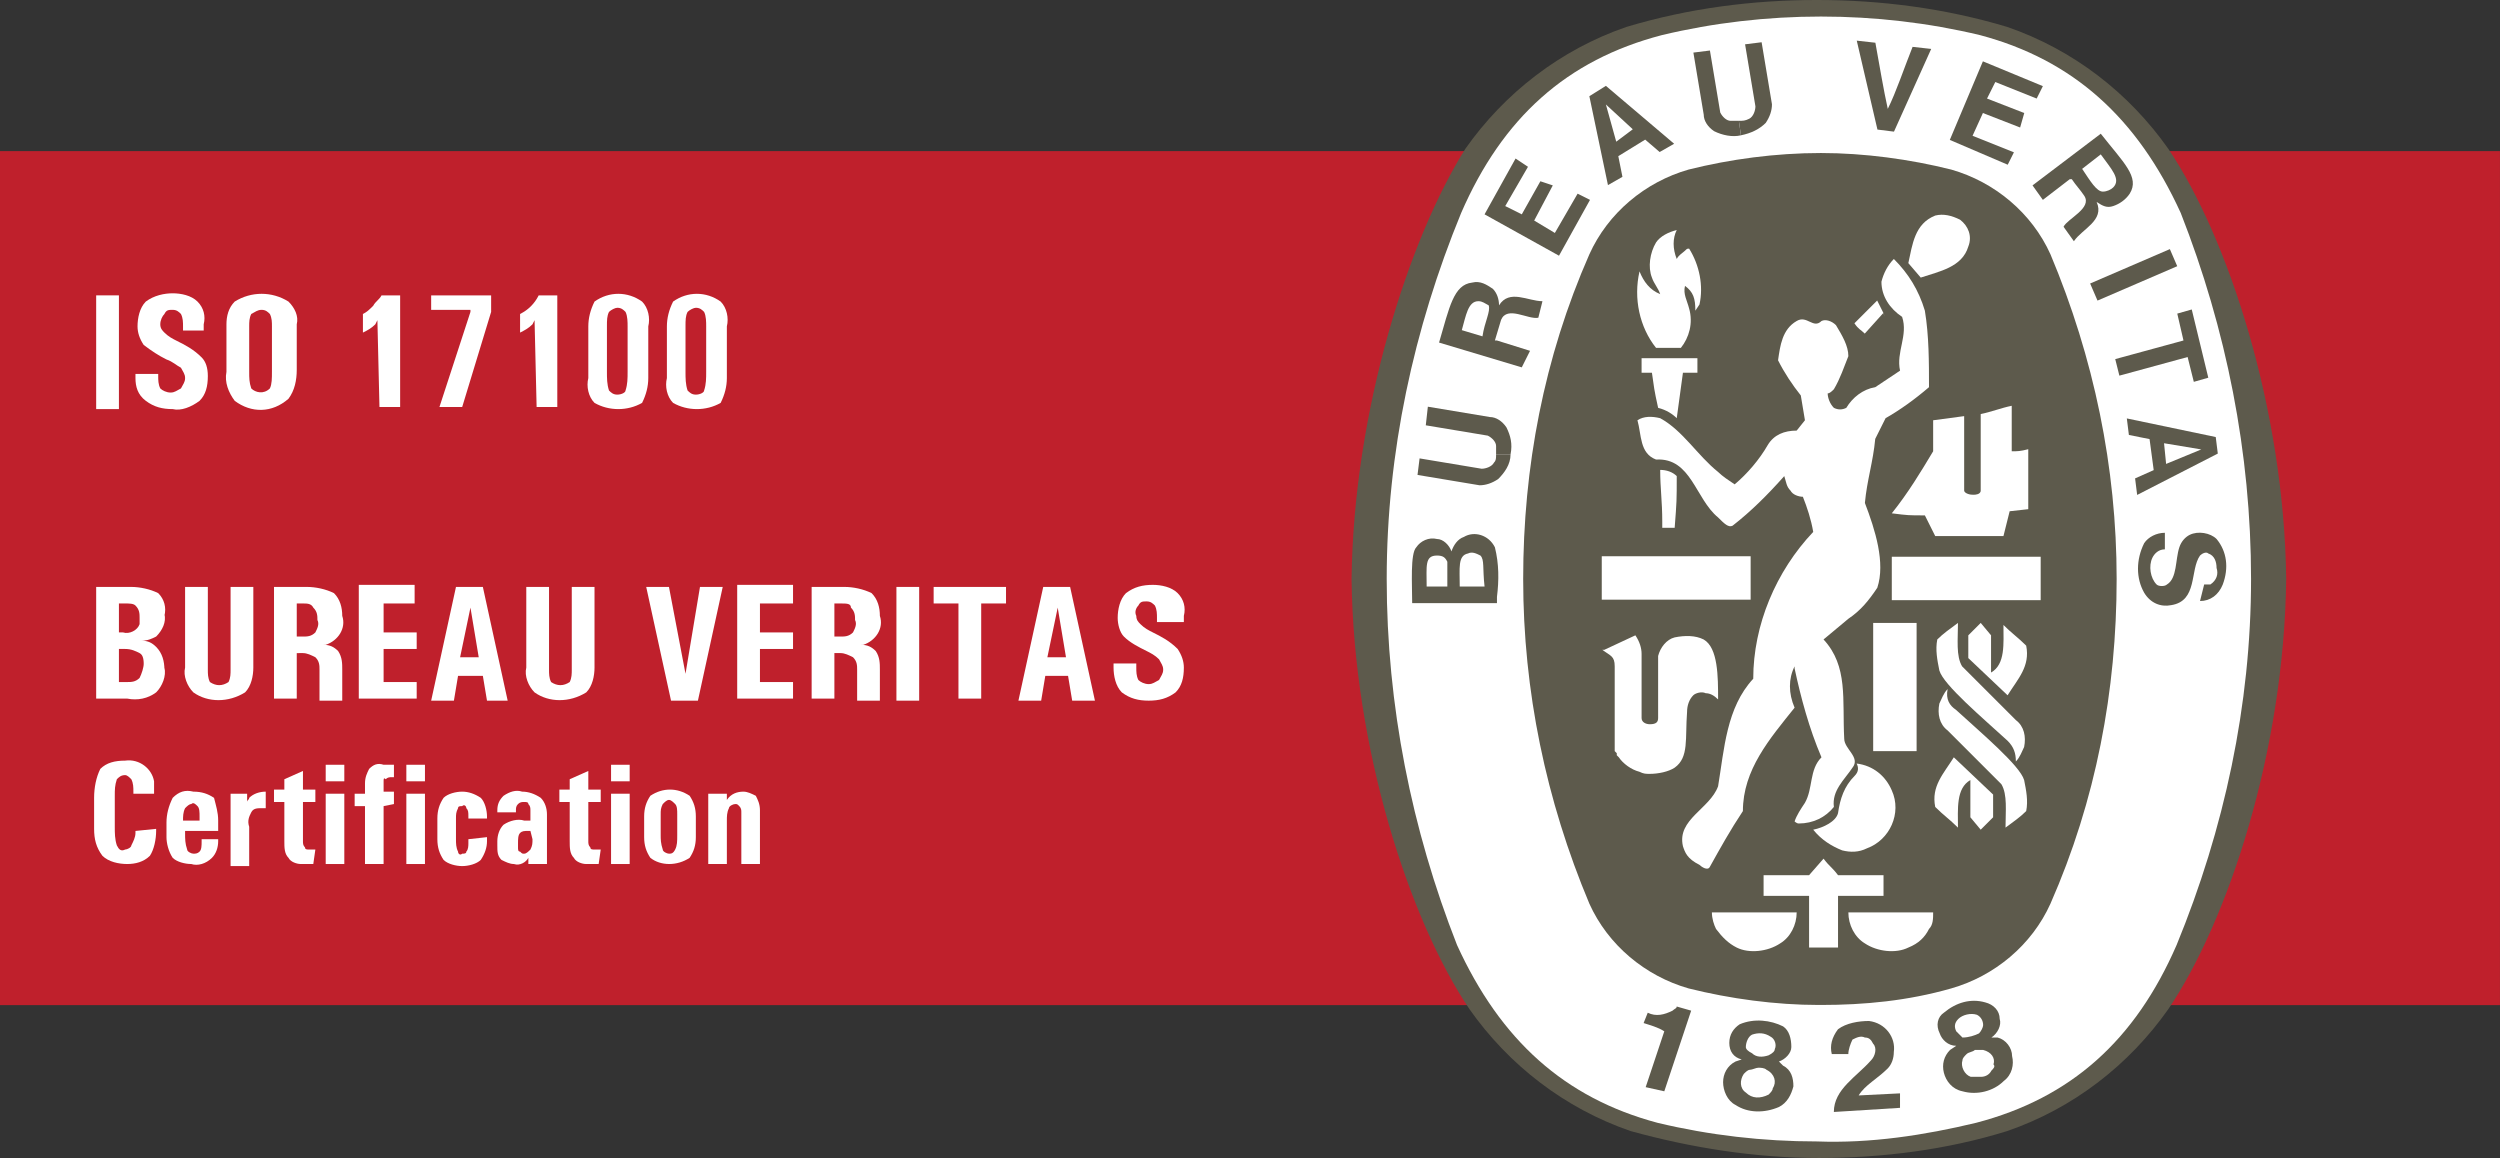 <?xml version="1.0" encoding="utf-8"?>
<!-- Generator: Adobe Illustrator 26.2.1, SVG Export Plug-In . SVG Version: 6.00 Build 0)  -->
<svg version="1.1" id="Layer_1" xmlns="http://www.w3.org/2000/svg" xmlns:xlink="http://www.w3.org/1999/xlink" x="0px" y="0px"
	 viewBox="0 0 120.9 56" style="enable-background:new 0 0 120.9 56;" xml:space="preserve">
<rect x="0" y="0" width="120.9" height="56" fill="#333333" stroke="none"/>
<style type="text/css">
	.st0{fill:#BF202C;}
	.st1{fill:#5D5A4C;}
	.st2{fill:#FFFFFF;}
</style>
<g id="ISO_17100" transform="translate(-86.102 -305.592)">
	<rect id="Rectangle_98" x="86.1" y="312.9" class="st0" width="120.9" height="41.3"/>
	<g id="Group_309" transform="translate(151.463 305.592)">
		<path id="Path_660" class="st1" d="M22.6,56L22.6,56c3.1,0,6.2-0.4,9.1-1.3l0,0c3.2-1.1,5.9-3.2,7.8-5.9l0,0
			c2.9-4.3,5.6-12.5,5.7-20.8v0c-0.1-8.2-2.8-16.5-5.7-20.8l0,0c-1.9-2.7-4.6-4.8-7.8-5.9l0,0c-3-0.9-6.1-1.3-9.2-1.3l0,0
			c-3.1,0-6.2,0.4-9.2,1.3l0,0c-3.2,1.1-5.9,3.2-7.8,5.9l0,0C2.8,11.5,0.1,19.8,0,28v0c0.1,8.2,2.8,16.5,5.7,20.8l0,0
			c1.9,2.7,4.6,4.8,7.8,5.9l0,0C16.4,55.5,19.5,56,22.6,56L22.6,56z"/>
		<path id="Path_661" class="st2" d="M43.5,28c0,6.1-1.3,12.1-3.6,17.7c-2,4.6-5.1,7.4-9.7,8.6c-2.5,0.6-5.1,1-7.7,0.9l0,0
			c-2.6,0-5.2-0.3-7.7-0.9c-4.5-1.2-7.6-4-9.7-8.6C2.9,40.1,1.7,34.1,1.7,28l0,0c0-6.1,1.3-12.1,3.6-17.7c2-4.6,5.1-7.4,9.7-8.6
			c2.5-0.6,5.1-0.9,7.7-0.9l0,0c2.6,0,5.2,0.3,7.7,0.9c4.5,1.2,7.6,4,9.7,8.6C42.3,15.9,43.5,21.9,43.5,28z"/>
		<path id="Path_662" class="st1" d="M22.7,7.4c2.1,0,4.3,0.3,6.3,0.8l0,0c2.1,0.6,3.9,2.1,4.8,4.1c2.1,5,3.2,10.3,3.2,15.7l0,0
			c0,5.4-1,10.7-3.2,15.7c-0.9,2-2.7,3.5-4.8,4.1l0,0c-2.1,0.6-4.2,0.8-6.3,0.8h-0.1c-2.1,0-4.3-0.3-6.3-0.8l0,0
			c-2.1-0.6-3.9-2.1-4.8-4.1c-2.1-5-3.2-10.3-3.2-15.7l0,0c0-5.4,1-10.7,3.2-15.7c0.9-2,2.7-3.5,4.8-4.1l0,0
			C18.3,7.7,20.5,7.4,22.7,7.4L22.7,7.4z"/>
		<path id="Path_663" class="st2" d="M25.8,15.3c-0.1-0.2-0.3-0.4-0.4-0.6"/>
		<rect id="Rectangle_99" x="12.1" y="26.9" class="st2" width="7.2" height="2.1"/>
		<g id="Group_299" transform="translate(12.126 10.424)">
			<path id="Path_664" class="st2" d="M5.5,34.5c-0.1-0.2-0.2-0.5-0.2-0.8h4.1c0,0.6-0.3,1.2-0.8,1.5c-0.6,0.4-1.5,0.5-2.1,0.2
				C6.1,35.2,5.8,34.9,5.5,34.5z"/>
			<path id="Path_665" class="st2" d="M10,32.9H7.8v-1H10l0.7-0.8c0.3,0.4,0.4,0.4,0.7,0.8h2.2v1h-2.2v2.5H10L10,32.9z"/>
			<path id="Path_666" class="st2" d="M10.2,29.7c0.5-0.1,1.1-0.4,1.2-0.8c0.1-0.7,0.3-1.3,0.8-1.8c0.2-0.2,0.2-0.4,0.1-0.6
				c0.8,0.1,1.4,0.6,1.7,1.3c0.5,1.1-0.1,2.4-1.2,2.8c-0.4,0.2-0.8,0.2-1.2,0.1C11.1,30.5,10.6,30.2,10.2,29.7z"/>
			<path id="Path_667" class="st2" d="M4.9,20.5c-0.4-0.2-0.9-0.2-1.4-0.1c-0.4,0.1-0.7,0.5-0.8,0.9c0,1.2,0,1.6,0,3
				c0,0.2-0.1,0.3-0.4,0.3c-0.2,0-0.4-0.1-0.4-0.3v-3.1c0-0.3-0.1-0.6-0.3-0.9L0.1,21L0,21c0.4,0.3,0.6,0.3,0.6,0.8v3.9l0,0.2
				l0.1,0.1l0,0.1l0.1,0.1c0.2,0.3,0.6,0.6,1,0.7C2,27,2.1,27,2.3,27c0.4,0,0.9-0.1,1.2-0.3C4.2,26.2,4,25.3,4.1,24
				c0-0.3,0.1-0.6,0.3-0.8C4.5,23.1,4.8,23,5,23.1c0.2,0,0.4,0.1,0.6,0.3C5.6,22.3,5.6,20.9,4.9,20.5z"/>
			<path id="Path_668" class="st2" d="M19.6,25.4c-1.2-1.1-3.1-2.7-3.3-3.4c-0.1-0.5-0.2-1-0.1-1.5c0.3-0.3,0.6-0.5,1-0.8
				c0,0.8-0.1,1.6,0.2,2.1c0.9,0.9,1.8,1.8,2.6,2.6c0.4,0.3,0.5,0.8,0.4,1.3c-0.1,0.2-0.2,0.5-0.4,0.7C20,26,19.9,25.7,19.6,25.4z"
				/>
			<path id="Path_669" class="st2" d="M13.1,19.7c0.9,0,1.2,0,2.1,0v6.2h-2.1L13.1,19.7z"/>
			<path id="Path_670" class="st2" d="M17.7,20.3c0.2-0.2,0.3-0.3,0.6-0.6l0.5,0.6v1.8l0,0c0.7-0.4,0.6-1.4,0.6-2.3
				c0.4,0.4,0.7,0.6,1.1,1c0.2,1-0.4,1.6-0.9,2.4l-1.9-1.8L17.7,20.3z"/>
			<path id="Path_671" class="st2" d="M19.4,15.5l0.3-1.2l0.9-0.1v-2.9c-0.4,0.1-0.5,0.1-0.8,0.1V9.2c-0.5,0.1-1,0.3-1.5,0.4v3.7
				l0,0c0,0.2-0.3,0.2-0.3,0.2h-0.1c-0.2,0-0.4-0.1-0.4-0.2V9.7l-1.5,0.2v1.5c-0.6,1-1.2,2-2,3c0.8,0.1,0.8,0.1,1.6,0.1l0.5,1
				L19.4,15.5z"/>
			<path id="Path_672" class="st2" d="M2.9,14.8c0-1-0.1-1.6-0.1-2.5c0.3,0,0.6,0.1,0.8,0.3c0,1.2,0,1.2-0.1,2.5H2.9L2.9,14.8z"/>
			<path id="Path_673" class="st2" d="M2.7,9.3c-0.2-0.9-0.2-1-0.3-1.7H1.9V6.9c1,0,1.6,0,2.7,0v0.7H3.9L3.6,9.8
				C3.4,9.6,3.1,9.4,2.7,9.3z"/>
			<path id="Path_674" class="st2" d="M2.6,6.4C1.8,5.4,1.5,4,1.8,2.7l0,0C2,3.2,2.3,3.6,2.8,3.8C2.7,3.5,2.5,3.3,2.4,3
				C2.2,2.5,2.3,1.8,2.6,1.3c0.2-0.3,0.6-0.5,1-0.6c-0.2,0.4-0.2,0.9,0,1.4C3.7,1.9,3.9,1.8,4,1.7c0.1-0.1,0.1-0.1,0.2-0.1
				c0.5,0.8,0.7,1.8,0.5,2.7L4.5,4.6C4.5,4,4.4,3.7,4,3.4C3.9,3.8,4.1,4.1,4.2,4.5c0.2,0.7,0,1.4-0.4,1.9L2.6,6.4z"/>
			<g id="Group_298" transform="translate(12.193 4.109)">
				<path id="Path_675" class="st2" d="M1.4,0.6l-0.9,1C0.3,1.4,0.2,1.4,0,1.1C0.5,0.6,0.5,0.6,1.1,0"/>
			</g>
			<path id="Path_676" class="st2" d="M14.8,2.3C15,1.4,15.1,0.4,16.1,0c0.4-0.1,0.8,0,1.2,0.2c0.4,0.3,0.6,0.8,0.4,1.3
				c-0.3,1-1.4,1.2-2.3,1.5L14.8,2.3z"/>
			<path id="Path_677" class="st2" d="M21.2,16.5v2.1l-7.2,0v-2.1L21.2,16.5z"/>
			<path id="Path_678" class="st2" d="M3.9,30.5c-0.3-1.3,1.3-1.8,1.7-2.9c0.3-1.8,0.4-3.8,1.7-5.2c0-2.6,1.1-5.2,2.9-7.1
				c-0.1-0.6-0.3-1.2-0.5-1.7c-0.2,0-0.5-0.1-0.6-0.3c-0.2-0.2-0.2-0.4-0.3-0.7C8,13.5,7.2,14.3,6.3,15c-0.2,0.1-0.4-0.1-0.7-0.4
				c-1.1-0.9-1.3-2.9-3-2.8c-0.8-0.3-0.7-1.2-0.9-1.9c0.3-0.2,0.7-0.2,1.1-0.1c1.1,0.6,1.8,1.8,2.8,2.6c0.2,0.2,0.5,0.4,0.8,0.6
				C7,12.5,7.6,11.8,8,11.1c0.3-0.5,0.8-0.7,1.4-0.7l0.4-0.5L9.6,8.7C9.2,8.2,8.8,7.6,8.5,7c0.1-0.7,0.2-1.5,0.9-1.9
				c0.5-0.3,0.8,0.4,1.2,0c0.2-0.1,0.5,0,0.7,0.2c0.3,0.5,0.6,1,0.6,1.5c-0.2,0.5-0.4,1.1-0.7,1.6c-0.1,0.1-0.2,0.2-0.3,0.2
				c0,0.2,0.1,0.5,0.3,0.7c0.2,0.1,0.4,0.1,0.6,0c0.3-0.5,0.8-0.9,1.4-1l1.2-0.8c-0.2-0.9,0.4-1.7,0.1-2.6c-0.6-0.4-1-1-1-1.7
				c0.1-0.4,0.3-0.8,0.6-1.1l0,0c0.7,0.7,1.2,1.5,1.5,2.5c0.2,1.2,0.2,2.5,0.2,3.7c-0.7,0.6-1.4,1.1-2.1,1.5l-0.5,1
				c-0.1,1.1-0.4,2-0.5,3.1c0.5,1.3,1,2.9,0.6,4.1c-0.4,0.6-0.8,1.1-1.4,1.5l-1.2,1c1.2,1.3,0.9,2.9,1,4.8c0,0.5,0.8,0.9,0.4,1.4
				c-0.4,0.6-1,1.1-0.9,1.9c-0.4,0.5-1,0.8-1.7,0.8c-0.1,0-0.2-0.1-0.2-0.1c0,0,0,0,0,0c0.1-0.3,0.3-0.6,0.5-0.9
				c0.4-0.7,0.2-1.6,0.8-2.2c-0.6-1.4-1-2.9-1.3-4.3l0-0.1c-0.3,0.6-0.3,1.3,0,2c-1.2,1.5-2.5,3-2.5,5c-0.6,0.9-1.1,1.8-1.6,2.7
				c-0.1,0.2-0.4,0-0.5-0.1C4.1,31.1,4,30.8,3.9,30.5z"/>
			<path id="Path_679" class="st2" d="M17.1,23.9c1.2,1.1,3.1,2.7,3.3,3.4c0.1,0.5,0.2,1,0.1,1.5c-0.3,0.3-0.6,0.5-1,0.8
				c0-0.8,0.1-1.6-0.2-2.1c-0.9-0.9-1.8-1.8-2.6-2.6c-0.4-0.3-0.5-0.8-0.4-1.3c0.1-0.2,0.2-0.5,0.4-0.7
				C16.6,23.4,16.8,23.7,17.1,23.9z"/>
			<path id="Path_680" class="st2" d="M18.9,29.1c-0.2,0.2-0.3,0.3-0.6,0.6l-0.5-0.6v-1.8l0,0c-0.7,0.4-0.6,1.4-0.6,2.3
				c-0.4-0.4-0.7-0.6-1.1-1c-0.2-1,0.4-1.6,0.9-2.4l1.9,1.8V29.1z"/>
			<path id="Path_681" class="st2" d="M15.8,34.5C16,34.3,16,34,16,33.7h-4.1c0,0.6,0.3,1.2,0.8,1.5c0.6,0.4,1.5,0.5,2.1,0.2
				C15.3,35.2,15.6,34.9,15.8,34.5z"/>
		</g>
		<g id="Group_308" transform="translate(2.932 1.966)">
			<g id="Group_302" transform="translate(11.192 46.409)">
				<path id="Path_682" class="st1" d="M9.2,5.4c0-1.1,1.1-1.7,1.8-2.5c0.2-0.2,0.3-0.6,0.1-0.8c-0.1-0.2-0.2-0.3-0.4-0.3
					c-0.2-0.1-0.4,0-0.6,0.1C10,2.1,9.9,2.4,9.9,2.6l-0.8,0c-0.1-0.4,0-0.8,0.3-1.2C9.8,1.1,10.4,1,10.9,1c0.8,0.1,1.3,0.8,1.2,1.5
					c0,0.3-0.1,0.6-0.3,0.8c-0.5,0.5-1.1,0.8-1.4,1.3l2-0.1c0,0.2,0,0.5,0,0.7L9.2,5.4z"/>
				<path id="Path_683" class="st1" d="M2.3,0.5L2.3,0.5L1,4.4L0.1,4.2L1,1.5l0,0C0.7,1.3,0.3,1.2,0,1.1l0.2-0.5
					C0.6,0.8,1,0.7,1.4,0.5c0.1-0.1,0.2-0.1,0.2-0.2L2.3,0.5z"/>
				<g id="Group_300" transform="translate(14.22)">
					<path id="Path_684" class="st1" d="M3.6,2.7C3.6,2.3,3.3,1.9,2.9,1.8L2.6,1.8C2.9,1.6,3.1,1.2,3,0.9C3,0.5,2.7,0.2,2.3,0.1
						c-0.7-0.2-1.4,0-2,0.5C0,0.8-0.1,1.2,0.1,1.6c0.1,0.3,0.4,0.6,0.8,0.6L0.6,2.4C0.3,2.7,0.2,3.1,0.3,3.5
						c0.1,0.4,0.4,0.8,0.9,0.9c0.7,0.2,1.5,0,2-0.5C3.6,3.6,3.7,3.1,3.6,2.7z M0.9,1.5C0.8,1.3,0.8,1.1,1,0.9
						c0.2-0.2,0.6-0.3,0.9-0.2C2.1,0.8,2.2,1,2.2,1.2c0,0.1-0.1,0.3-0.2,0.4C1.8,1.7,1.5,1.8,1.2,1.8C1.1,1.7,1,1.6,0.9,1.5L0.9,1.5
						z M2.6,3.4C2.5,3.6,2.3,3.7,2.1,3.7C2,3.7,1.8,3.7,1.6,3.7C1.3,3.6,1.1,3.2,1.2,2.9c0-0.1,0.1-0.2,0.2-0.3
						c0.1-0.1,0.3-0.1,0.4-0.2l0,0c0.1,0,0.3,0,0.4,0c0.4,0.1,0.6,0.4,0.5,0.7C2.8,3.2,2.7,3.3,2.6,3.4L2.6,3.4z"/>
				</g>
				<g id="Group_301" transform="translate(3.844 0.96)">
					<path id="Path_685" class="st1" d="M3.4,3.2c0-0.4-0.1-0.8-0.5-1L2.7,2C3,1.9,3.3,1.6,3.3,1.3c0-0.4-0.1-0.8-0.4-1
						C2.3,0,1.5-0.1,0.8,0.2C0.5,0.4,0.3,0.7,0.3,1.1c0,0.4,0.2,0.7,0.6,0.8L0.6,2C0.2,2.2,0,2.6,0,3c0,0.4,0.2,0.9,0.6,1.1
						C1.2,4.5,2,4.5,2.7,4.2C3.1,4,3.3,3.6,3.4,3.2z M1.1,1.3c0-0.2,0.1-0.5,0.3-0.6C1.7,0.6,2,0.6,2.3,0.8c0.2,0.1,0.3,0.4,0.2,0.6
						c0,0.1-0.1,0.2-0.3,0.3C1.9,1.8,1.6,1.8,1.4,1.6C1.2,1.5,1.1,1.4,1.1,1.3L1.1,1.3z M2.2,3.6C1.8,3.8,1.4,3.8,1.1,3.5
						C0.8,3.3,0.8,2.9,1,2.6c0.1-0.1,0.2-0.2,0.3-0.2c0.1,0,0.3-0.1,0.4-0.1l0,0c0.1,0,0.3,0,0.4,0.1C2.5,2.6,2.6,3,2.4,3.3
						C2.4,3.4,2.3,3.5,2.2,3.6L2.2,3.6z"/>
				</g>
			</g>
			<g id="Group_307">
				
					<rect id="Rectangle_100" x="32.8" y="10.9" transform="matrix(0.918 -0.396 0.396 0.918 -1.641 14.727)" class="st1" width="4.2" height="0.9"/>
				<path id="Path_686" class="st1" d="M22.5,4.3l-1-4.3l0.9,0.1c0.2,1.1,0.4,2.3,0.6,3.2c0.4-0.8,0.8-2,1.2-3l0.9,0.1l-1.8,4
					L22.5,4.3z"/>
				<path id="Path_687" class="st1" d="M6.2,6.8L5.3,8.4L4.5,8l1.1-1.9L5,5.7L3.5,8.4l3.6,2l1.5-2.7L8,7.4L6.9,9.3l-1-0.6l0.9-1.7
					L6.2,6.8z"/>
				<path id="Path_688" class="st1" d="M4,24.5c-0.3-0.6-1-0.8-1.5-0.5c-0.3,0.1-0.5,0.4-0.6,0.7c-0.1-0.3-0.4-0.6-0.7-0.6
					c-0.4-0.1-0.8,0.1-1,0.4C-0.1,24.8,0,26.3,0,27.2h4.1v-0.3C4.2,26.1,4.2,25.3,4,24.5z M1.7,26.4h-1c0-1-0.1-1.5,0.5-1.5
					c0.3,0,0.4,0.1,0.5,0.3C1.7,25.5,1.7,25.9,1.7,26.4L1.7,26.4z M3.5,26.4H2.3h0c0-0.9-0.1-1.5,0.4-1.6c0.2-0.1,0.4,0,0.6,0.1
					C3.5,25.1,3.4,25.5,3.5,26.4L3.5,26.4z"/>
				<path id="Path_689" class="st1" d="M37,13.2l0.7-0.2l0.8,3.3l-0.7,0.2l-0.3-1.2l-3.3,0.9l-0.2-0.8l3.3-0.9L37,13.2z"/>
				<g id="Group_303" transform="translate(13.599 0.077)">
					<path id="Path_690" class="st1" d="M2.3,4.5C1.9,4.6,1.4,4.5,1,4.3C0.7,4.1,0.5,3.8,0.5,3.5L0,0.5l0.8-0.1l0.5,3
						c0.1,0.2,0.3,0.4,0.5,0.4c0.1,0,0.3,0,0.4,0"/>
					<path id="Path_691" class="st1" d="M2.3,4.5c0.5-0.1,0.9-0.3,1.2-0.6C3.7,3.6,3.8,3.3,3.8,3L3.3,0L2.5,0.1l0.5,3
						c0,0.2-0.1,0.5-0.3,0.6C2.5,3.8,2.4,3.8,2.2,3.8"/>
				</g>
				<g id="Group_304" transform="translate(34.56 18.269)">
					<path id="Path_692" class="st1" d="M4.3,0.9L0,0l0.1,0.8L1.1,1l0.2,1.5L0.4,2.9l0.1,0.8l3.9-2L4.3,0.9z M1.9,2.2l-0.1-1
						l1.8,0.3l0,0L1.9,2.2z"/>
				</g>
				<path id="Path_693" class="st1" d="M38.3,26.3L38.3,26.3l0.2,0l0.1,0c0.3-0.2,0.4-0.5,0.3-0.8c0-0.3-0.1-0.6-0.4-0.7
					c-0.1-0.1-0.3,0-0.4,0.1c-0.5,0.7-0.1,2.2-1.4,2.4c-0.5,0.1-1-0.1-1.3-0.6c-0.4-0.7-0.4-1.6,0-2.4c0.2-0.3,0.6-0.5,1-0.5l0,0.8
					c-0.3,0-0.5,0.2-0.6,0.4c-0.2,0.4-0.1,1,0.2,1.3c0.1,0.1,0.4,0.1,0.5,0c0.5-0.3,0.4-1.2,0.6-1.8c0.1-0.3,0.3-0.5,0.5-0.6
					c0.4-0.2,1-0.1,1.3,0.2c0.5,0.6,0.6,1.4,0.3,2.2c-0.2,0.5-0.6,0.8-1.1,0.8L38.3,26.3L38.3,26.3z"/>
				<g id="Group_305" transform="translate(0.258 17.702)">
					<path id="Path_694" class="st1" d="M4.5,2.3c0,0.5-0.3,0.9-0.6,1.2C3.6,3.7,3.3,3.8,3,3.8L0,3.3l0.1-0.8l3,0.5
						c0.2,0,0.5-0.1,0.6-0.3c0.1-0.1,0.1-0.2,0.1-0.4"/>
					<path id="Path_695" class="st1" d="M4.5,2.3c0.1-0.5,0-0.9-0.2-1.3C4.1,0.7,3.8,0.5,3.5,0.5L0.5,0L0.4,0.9l3,0.5
						c0.2,0.1,0.4,0.3,0.4,0.5c0,0.1,0,0.3,0,0.4"/>
				</g>
				<g id="Group_306" transform="translate(8.568 2.186)">
					<path id="Path_696" class="st1" d="M0.8,0L0,0.5l0.9,4.3l0.7-0.4L1.4,3.4l1.3-0.8l0.7,0.6l0.7-0.4L0.8,0z M1.3,2.7L0.8,0.9v0
						l0,0l0,0v0l1.3,1.2L1.3,2.7z"/>
				</g>
				<path id="Path_697" class="st1" d="M29.6,3.5l-1.8-0.7L28.2,2l2,0.8l0.3-0.6L27.6,1L26,4.8L28.8,6l0.3-0.6l-2-0.8l0.5-1.1
					l1.8,0.7L29.6,3.5z"/>
				<path id="Path_698" class="st1" d="M4.2,12.8c0-0.3-0.1-0.6-0.3-0.8c-0.3-0.2-0.6-0.4-1-0.3c-0.9,0.1-1.1,1.2-1.6,2.9l4,1.2
					L5.7,15l-1.6-0.5l-0.1,0c0.1-0.3,0.2-0.7,0.3-1c0.3-0.7,1.3,0,1.8-0.1l0.2-0.8C5.6,12.6,4.7,12,4.2,12.8z M3.4,14.3l-1-0.3
					c0.2-0.7,0.3-1.4,0.8-1.4c0.2,0,0.3,0.1,0.5,0.2C3.8,13.1,3.5,13.6,3.4,14.3z"/>
				<path id="Path_699" class="st1" d="M33.3,4.5L30,7l0.5,0.7l1.3-1l0.1,0c0.2,0.3,0.4,0.5,0.6,0.8c0.4,0.6-0.8,1.1-1,1.5L32,9.7
					c0.4-0.6,1.5-1,1.1-1.9C33.4,8,33.6,8.1,33.9,8c0.3-0.1,0.6-0.3,0.8-0.6C35.2,6.6,34.4,5.9,33.3,4.5z M33.9,7.1
					c-0.1,0.1-0.3,0.2-0.5,0.2c-0.3,0-0.6-0.5-1-1.1l0.9-0.7C33.8,6.2,34.3,6.7,33.9,7.1z"/>
			</g>
		</g>
	</g>
	<g id="Group_310" transform="translate(90.653 319.776)">
		<path id="Path_700" class="st2" d="M0.1,0.1h1.1v5.5H0.1L0.1,0.1z"/>
		<path id="Path_701" class="st2" d="M4.3,1.8V1.6c0-0.2,0-0.4-0.1-0.6C4.1,0.9,4,0.8,3.8,0.8c-0.2,0-0.3,0-0.4,0.2
			C3.3,1.1,3.2,1.3,3.2,1.5c0,0.2,0.1,0.3,0.2,0.4C3.6,2.1,3.8,2.2,4,2.3c0.4,0.2,0.8,0.4,1.2,0.8C5.4,3.3,5.5,3.6,5.5,4
			c0,0.5-0.1,0.9-0.4,1.2C4.7,5.5,4.2,5.7,3.8,5.6c-0.5,0-0.9-0.1-1.3-0.4C2.1,4.9,2,4.5,2,4.1V3.9h1.1V4c0,0.2,0,0.4,0.1,0.6
			c0.1,0.1,0.3,0.2,0.5,0.2c0.2,0,0.3-0.1,0.5-0.2c0.1-0.2,0.2-0.3,0.2-0.5c0-0.2-0.1-0.3-0.2-0.5C4,3.5,3.8,3.3,3.5,3.2
			C3.1,3,2.8,2.8,2.4,2.5C2.2,2.2,2.1,1.9,2.1,1.6c0-0.4,0.1-0.9,0.4-1.2C2.9,0.1,3.4,0,3.8,0c0.4,0,0.9,0.1,1.2,0.4
			c0.3,0.3,0.4,0.7,0.3,1.1v0.3L4.3,1.8z"/>
		<path id="Path_702" class="st2" d="M6.8,5.2C6.5,4.8,6.3,4.3,6.4,3.8V1.5c0-0.4,0.1-0.8,0.4-1.1c0.8-0.5,1.8-0.5,2.6,0
			c0.3,0.3,0.5,0.7,0.4,1.1v2.2c0,0.5-0.1,1-0.4,1.4C8.6,5.8,7.6,5.8,6.8,5.2L6.8,5.2z M8.5,4.6c0.1-0.2,0.1-0.5,0.1-0.8V1.6
			c0-0.2,0-0.4-0.1-0.6C8.4,0.9,8.3,0.8,8.1,0.8C7.9,0.8,7.8,0.9,7.6,1C7.5,1.2,7.5,1.4,7.5,1.6v2.2c0,0.3,0,0.5,0.1,0.8
			C7.8,4.8,8.2,4.9,8.5,4.6C8.5,4.6,8.5,4.6,8.5,4.6L8.5,4.6z"/>
		<path id="Path_703" class="st2" d="M13.7,1.3l-0.1,0.2c-0.2,0.2-0.4,0.3-0.6,0.4V1c0.2-0.1,0.3-0.2,0.5-0.4
			c0.1-0.2,0.3-0.3,0.4-0.5h0.9v5.4h-1L13.7,1.3z"/>
		<path id="Path_704" class="st2" d="M16.7,5.5l1.5-4.6l0-0.1h-1.9V0.1h2.9v0.8l-1.4,4.6H16.7z"/>
		<path id="Path_705" class="st2" d="M21.3,1.3l-0.1,0.2c-0.2,0.2-0.4,0.3-0.6,0.4V1c0.4-0.2,0.7-0.5,0.9-0.9h0.9v5.4h-1L21.3,1.3z"
			/>
		<path id="Path_706" class="st2" d="M24.2,5.3c-0.3-0.3-0.4-0.8-0.3-1.2V1.6c0-0.4,0.1-0.8,0.3-1.2c0.7-0.5,1.6-0.5,2.3,0
			c0.3,0.3,0.4,0.8,0.3,1.2v2.5c0,0.4-0.1,0.8-0.3,1.2C25.8,5.7,24.9,5.7,24.2,5.3L24.2,5.3z M25.7,4.7c0.1-0.3,0.1-0.6,0.1-0.9V1.6
			c0-0.2,0-0.5-0.1-0.7c-0.1-0.1-0.2-0.2-0.4-0.2c-0.1,0-0.3,0.1-0.4,0.2c-0.1,0.2-0.1,0.4-0.1,0.7v2.2c0,0.3,0,0.6,0.1,0.9
			c0.1,0.1,0.2,0.2,0.4,0.2C25.5,4.9,25.7,4.8,25.7,4.7z"/>
		<path id="Path_707" class="st2" d="M28,5.3c-0.3-0.3-0.4-0.8-0.3-1.2V1.6c0-0.4,0.1-0.8,0.3-1.2c0.7-0.5,1.6-0.5,2.3,0
			c0.3,0.3,0.4,0.8,0.3,1.2v2.5c0,0.4-0.1,0.8-0.3,1.2C29.6,5.7,28.7,5.7,28,5.3L28,5.3z M29.5,4.7c0.1-0.3,0.1-0.6,0.1-0.9V1.6
			c0-0.2,0-0.5-0.1-0.7c-0.1-0.1-0.2-0.2-0.4-0.2c-0.1,0-0.3,0.1-0.4,0.2c-0.1,0.2-0.1,0.4-0.1,0.7v2.2c0,0.3,0,0.6,0.1,0.9
			c0.1,0.1,0.2,0.2,0.4,0.2C29.3,4.9,29.5,4.8,29.5,4.7L29.5,4.7z"/>
		<path id="Path_708" class="st2" d="M0.1,14.2h1.7c0.4,0,0.9,0.1,1.3,0.3c0.3,0.3,0.4,0.7,0.3,1.1v-0.1c0.1,0.4-0.1,0.8-0.4,1.1
			c-0.2,0.1-0.4,0.2-0.7,0.2c0.3,0,0.5,0.1,0.7,0.3c0.3,0.3,0.4,0.7,0.4,1.1v-0.1c0.1,0.4-0.1,0.9-0.4,1.2c-0.4,0.3-0.9,0.4-1.4,0.3
			H0.1L0.1,14.2z M1.2,16.4h0.2c0.3,0.1,0.7-0.1,0.8-0.4c0-0.1,0-0.3,0-0.4v0.1c0-0.2,0-0.4-0.2-0.6C1.9,15,1.7,15,1.5,15H1.2
			L1.2,16.4z M1.2,18.8h0.4c0.2,0,0.4,0,0.6-0.2c0.1-0.2,0.2-0.5,0.2-0.7v0.1c0-0.2,0-0.5-0.2-0.6c-0.2-0.1-0.4-0.2-0.7-0.2H1.2
			L1.2,18.8z"/>
		<path id="Path_709" class="st2" d="M7.7,18.1c0,0.4-0.1,0.9-0.4,1.2c-0.8,0.5-1.8,0.5-2.5,0c-0.3-0.3-0.5-0.8-0.4-1.2v-3.9h1.1v4
			c0,0.2,0,0.4,0.1,0.6c0.3,0.2,0.6,0.2,0.9,0c0.1-0.2,0.1-0.4,0.1-0.6v-4h1.1L7.7,18.1z"/>
		<path id="Path_710" class="st2" d="M8.7,14.2h1.6c0.4,0,0.9,0.1,1.3,0.3c0.3,0.3,0.4,0.7,0.4,1.1c0.2,0.6-0.2,1.2-0.8,1.4
			c-0.1,0-0.1,0-0.2,0h0.1c0.3,0,0.5,0.1,0.7,0.3c0.2,0.3,0.2,0.6,0.2,0.9c0,0.2,0,0.4,0,0.7c0,0.2,0,0.4,0,0.5c0,0.1,0,0.2,0,0.3
			h-1.1c0-0.1,0-0.2,0-0.3c0-0.1,0-0.3,0-0.5v-0.7c0-0.2,0-0.4-0.2-0.6c-0.2-0.1-0.4-0.2-0.6-0.2H9.8v2.2H8.7L8.7,14.2z M9.8,16.6
			h0.3c0.2,0,0.4,0,0.6-0.2c0.1-0.2,0.2-0.4,0.1-0.6c0-0.2,0-0.4-0.2-0.6C10.5,15,10.3,15,10.1,15H9.8V16.6z"/>
		<path id="Path_711" class="st2" d="M12.8,19.6v-5.5h2.7V15H14v1.4h1.6v0.8H14v1.6h1.6v0.8L12.8,19.6z"/>
		<path id="Path_712" class="st2" d="M17.5,14.2h1.3l1.2,5.5H19l-0.2-1.2h-1.2l-0.2,1.2h-1.1L17.5,14.2z M17.7,17.6h0.9l-0.4-2.4
			l0,0L17.7,17.6z"/>
		<path id="Path_713" class="st2" d="M24.2,18.1c0,0.4-0.1,0.9-0.4,1.2c-0.8,0.5-1.8,0.5-2.5,0c-0.3-0.3-0.5-0.8-0.4-1.2v-3.9H22v4
			c0,0.2,0,0.4,0.1,0.6c0.3,0.2,0.6,0.2,0.9,0c0.1-0.2,0.1-0.4,0.1-0.6v-4h1.1V18.1z"/>
		<path id="Path_714" class="st2" d="M26.7,14.2h1.1l0.8,4.2l0,0l0.7-4.2h1.1l-1.2,5.5h-1.3L26.7,14.2z"/>
		<path id="Path_715" class="st2" d="M31.1,19.6v-5.5h2.7V15h-1.6v1.4h1.6v0.8h-1.6v1.6h1.6v0.8L31.1,19.6z"/>
		<path id="Path_716" class="st2" d="M34.7,14.2h1.6c0.4,0,0.9,0.1,1.3,0.3c0.3,0.3,0.4,0.7,0.4,1.1c0.2,0.6-0.2,1.2-0.8,1.4
			c-0.1,0-0.1,0-0.2,0h0.1c0.3,0,0.5,0.1,0.7,0.3c0.2,0.3,0.2,0.6,0.2,0.9c0,0.2,0,0.4,0,0.7c0,0.2,0,0.4,0,0.5c0,0.1,0,0.2,0,0.3
			h-1.1c0-0.1,0-0.2,0-0.3c0-0.1,0-0.3,0-0.5v-0.7c0-0.2,0-0.4-0.2-0.6c-0.2-0.1-0.4-0.2-0.6-0.2h-0.3v2.2h-1.1V14.2z M35.8,16.6
			h0.3c0.2,0,0.4,0,0.6-0.2c0.1-0.2,0.2-0.4,0.1-0.6c0-0.2,0-0.4-0.2-0.6C36.6,15,36.4,15,36.1,15h-0.3V16.6z"/>
		<path id="Path_717" class="st2" d="M38.8,14.2h1.1v5.5h-1.1V14.2z"/>
		<path id="Path_718" class="st2" d="M41.8,15h-1.2v-0.8h3.5V15h-1.2v4.6h-1.1V15z"/>
		<path id="Path_719" class="st2" d="M45.9,14.2h1.3l1.2,5.5h-1.1l-0.2-1.2H46l-0.2,1.2h-1.1L45.9,14.2z M46.1,17.6H47l-0.4-2.4l0,0
			L46.1,17.6z"/>
		<path id="Path_720" class="st2" d="M51.4,15.9v-0.2c0-0.2,0-0.4-0.1-0.6c-0.1-0.1-0.2-0.2-0.4-0.2c-0.2,0-0.3,0-0.4,0.2
			c-0.1,0.1-0.2,0.3-0.1,0.5c0,0.2,0.1,0.3,0.2,0.4c0.2,0.2,0.4,0.3,0.6,0.4c0.4,0.2,0.8,0.4,1.2,0.8c0.2,0.3,0.3,0.6,0.3,0.9
			c0,0.5-0.1,0.9-0.4,1.2c-0.4,0.3-0.8,0.4-1.3,0.4c-0.5,0-0.9-0.1-1.3-0.4c-0.3-0.3-0.4-0.8-0.4-1.2v-0.2h1.1v0.2
			c0,0.2,0,0.4,0.1,0.6c0.1,0.1,0.3,0.2,0.5,0.2c0.2,0,0.3-0.1,0.5-0.2c0.1-0.2,0.2-0.3,0.2-0.5c0-0.2-0.1-0.3-0.2-0.5
			c-0.2-0.2-0.4-0.3-0.6-0.4c-0.4-0.2-0.8-0.4-1.1-0.7c-0.2-0.2-0.3-0.6-0.3-0.9c0-0.4,0.1-0.9,0.4-1.2c0.4-0.3,0.8-0.4,1.3-0.4
			c0.4,0,0.9,0.1,1.2,0.4c0.3,0.3,0.4,0.7,0.3,1.1v0.3L51.4,15.9z"/>
		<path id="Path_721" class="st2" d="M3,25.9v0.1c0,0.4-0.1,0.9-0.3,1.2c-0.3,0.3-0.7,0.4-1.1,0.4c-0.4,0-0.9-0.1-1.2-0.4
			C0.1,26.8,0,26.4,0,25.9v-1.5c0-0.5,0.1-1,0.3-1.4c0.3-0.3,0.7-0.4,1.2-0.4c0.7-0.1,1.3,0.4,1.4,1c0,0.1,0,0.2,0,0.4v0.2h-1v-0.1
			c0-0.2,0-0.4-0.1-0.6c-0.1-0.1-0.2-0.2-0.3-0.2c-0.2,0-0.3,0.1-0.4,0.2C1,23.8,1,24,1,24.3v1.5c0,0.3,0,0.6,0.1,0.9
			c0.1,0.2,0.2,0.3,0.4,0.2c0.1,0,0.3-0.1,0.3-0.2C1.9,26.5,2,26.3,2,26.1v-0.1L3,25.9z"/>
		<path id="Path_722" class="st2" d="M4.7,27.6c-0.3,0-0.7-0.1-0.9-0.3c-0.2-0.3-0.3-0.7-0.3-1v-0.7c0-0.4,0.1-0.8,0.3-1.2
			c0.3-0.3,0.6-0.4,1-0.3c0.4,0,0.7,0.1,1,0.3C5.9,24.8,6,25.1,6,25.5V26H4.4v0.1c0,0.3,0,0.5,0.1,0.8c0,0.1,0.2,0.2,0.3,0.2
			c0.1,0,0.2,0,0.3-0.1c0.1-0.1,0.1-0.3,0.1-0.5v-0.1H6v0.1c0,0.3-0.1,0.6-0.3,0.8C5.4,27.6,5,27.7,4.7,27.6z M5.1,25.5v-0.2
			c0-0.2,0-0.4-0.1-0.5c-0.1-0.1-0.2-0.2-0.3-0.1c-0.1,0-0.2,0.1-0.3,0.2c-0.1,0.2-0.1,0.4-0.1,0.6v0L5.1,25.5z"/>
		<path id="Path_723" class="st2" d="M6.6,24.2h0.8v0.4c0-0.1,0.1-0.1,0.1-0.2c0.2-0.2,0.5-0.3,0.8-0.3v0.8c-0.1,0-0.1,0-0.2,0
			c-0.2,0-0.4,0-0.5,0.2c-0.1,0.2-0.2,0.4-0.1,0.7v1.9H6.6L6.6,24.2z"/>
		<path id="Path_724" class="st2" d="M10.6,27.6c-0.2,0-0.4,0-0.6,0c-0.2,0-0.5-0.1-0.6-0.3c-0.2-0.2-0.2-0.5-0.2-0.8v-1.9H8.7v-0.6
			h0.5v-0.5l0.9-0.4v0.9h0.6v0.6h-0.6v1.9c0,0.1,0,0.2,0.1,0.3c0,0.1,0.1,0.1,0.2,0.1c0.1,0,0.2,0,0.3,0L10.6,27.6z"/>
		<path id="Path_725" class="st2" d="M11.2,22.8h0.9v0.8h-0.9V22.8z M11.2,24.2h0.9v3.4h-0.9V24.2z"/>
		<path id="Path_726" class="st2" d="M14,24.8v2.8h-0.9v-2.8h-0.5v-0.6h0.5v-0.5c0-0.3,0.1-0.5,0.2-0.7c0.2-0.2,0.4-0.3,0.7-0.2
			c0.2,0,0.3,0,0.5,0v0.6h-0.1c-0.1,0-0.2,0-0.3,0.1C14,23.4,14,23.5,14,23.6v0.5h0.5v0.6L14,24.8z"/>
		<path id="Path_727" class="st2" d="M15.1,22.8H16v0.8h-0.9V22.8z M15.1,24.2H16v3.4h-0.9V24.2z"/>
		<path id="Path_728" class="st2" d="M19,26.3v0.2c0,0.3-0.1,0.6-0.3,0.9c-0.2,0.2-0.6,0.3-0.9,0.3c-0.3,0-0.7-0.1-0.9-0.3
			c-0.2-0.3-0.3-0.6-0.3-1v-1c0-0.4,0.1-0.7,0.3-1c0.2-0.2,0.6-0.3,0.9-0.3c0.3,0,0.6,0.1,0.9,0.3c0.2,0.2,0.3,0.6,0.3,0.9v0.1h-0.9
			v-0.1c0-0.2,0-0.3-0.1-0.4c0-0.1-0.1-0.2-0.2-0.1c-0.1,0-0.2,0-0.2,0.1c-0.1,0.2-0.1,0.3-0.1,0.5v1c0,0.2,0,0.4,0.1,0.6
			c0,0.1,0.1,0.2,0.2,0.1c0.1,0,0.2,0,0.2-0.1c0.1-0.1,0.1-0.3,0.1-0.4v-0.2L19,26.3z"/>
		<path id="Path_729" class="st2" d="M20.3,27.6c-0.2,0-0.4-0.1-0.6-0.2c-0.2-0.2-0.2-0.4-0.2-0.7v-0.2c0-0.3,0.1-0.6,0.3-0.8
			c0.3-0.2,0.7-0.3,1-0.2h0.3V25c0-0.1,0-0.2-0.1-0.3c0-0.1-0.1-0.1-0.2-0.1c-0.1,0-0.2,0-0.3,0.1c-0.1,0.1-0.1,0.2-0.1,0.3v0.1
			h-0.9v-0.1c0-0.3,0.1-0.5,0.3-0.7c0.3-0.2,0.6-0.3,0.9-0.2c0.3,0,0.6,0.1,0.9,0.3c0.2,0.2,0.3,0.5,0.3,0.8v2.4h-0.9v-0.3l0,0
			C20.9,27.5,20.6,27.7,20.3,27.6z M21.1,26H21c-0.2,0-0.3,0-0.4,0.1c-0.1,0.1-0.1,0.3-0.1,0.5v0.2c0,0.1,0,0.2,0.1,0.2
			c0.1,0.1,0.1,0.1,0.2,0.1c0.1,0,0.2-0.1,0.3-0.2c0.1-0.2,0.1-0.3,0.1-0.5L21.1,26z"/>
		<path id="Path_730" class="st2" d="M24.4,27.6c-0.2,0-0.4,0-0.6,0c-0.2,0-0.5-0.1-0.6-0.3c-0.2-0.2-0.2-0.5-0.2-0.8v-1.9h-0.5
			v-0.6H23v-0.5l0.9-0.4v0.9h0.6v0.6h-0.6v1.9c0,0.1,0,0.2,0.1,0.3c0,0.1,0.1,0.1,0.2,0.1c0.1,0,0.2,0,0.3,0L24.4,27.6z"/>
		<path id="Path_731" class="st2" d="M25,22.8h0.9v0.8H25V22.8z M25,24.2h0.9v3.4H25V24.2z"/>
		<path id="Path_732" class="st2" d="M26.9,27.3c-0.2-0.3-0.3-0.6-0.3-1v-1c0-0.4,0.1-0.7,0.3-1c0.6-0.4,1.3-0.4,1.9,0
			c0.2,0.3,0.3,0.6,0.3,1v1c0,0.4-0.1,0.7-0.3,1C28.2,27.7,27.4,27.7,26.9,27.3z M28.1,26.9c0.1-0.2,0.1-0.4,0.1-0.7v-1
			c0-0.2,0-0.4-0.1-0.5c-0.1-0.1-0.2-0.2-0.3-0.2c-0.1,0-0.2,0.1-0.3,0.2c-0.1,0.2-0.1,0.3-0.1,0.5v1c0,0.2,0,0.4,0.1,0.7
			c0,0.1,0.2,0.2,0.3,0.2C27.9,27.1,28,27.1,28.1,26.9L28.1,26.9z"/>
		<path id="Path_733" class="st2" d="M29.7,24.2h0.9v0.3c0.2-0.3,0.5-0.4,0.8-0.4c0.2,0,0.4,0.1,0.6,0.2c0.1,0.2,0.2,0.4,0.2,0.7
			v2.6h-0.9v-2.5c0-0.1,0-0.2-0.1-0.3c-0.1-0.1-0.1-0.1-0.2-0.1c-0.1,0-0.3,0.1-0.3,0.2c-0.1,0.2-0.1,0.4-0.1,0.6v2.1h-0.9
			L29.7,24.2z"/>
	</g>
</g>
</svg>
